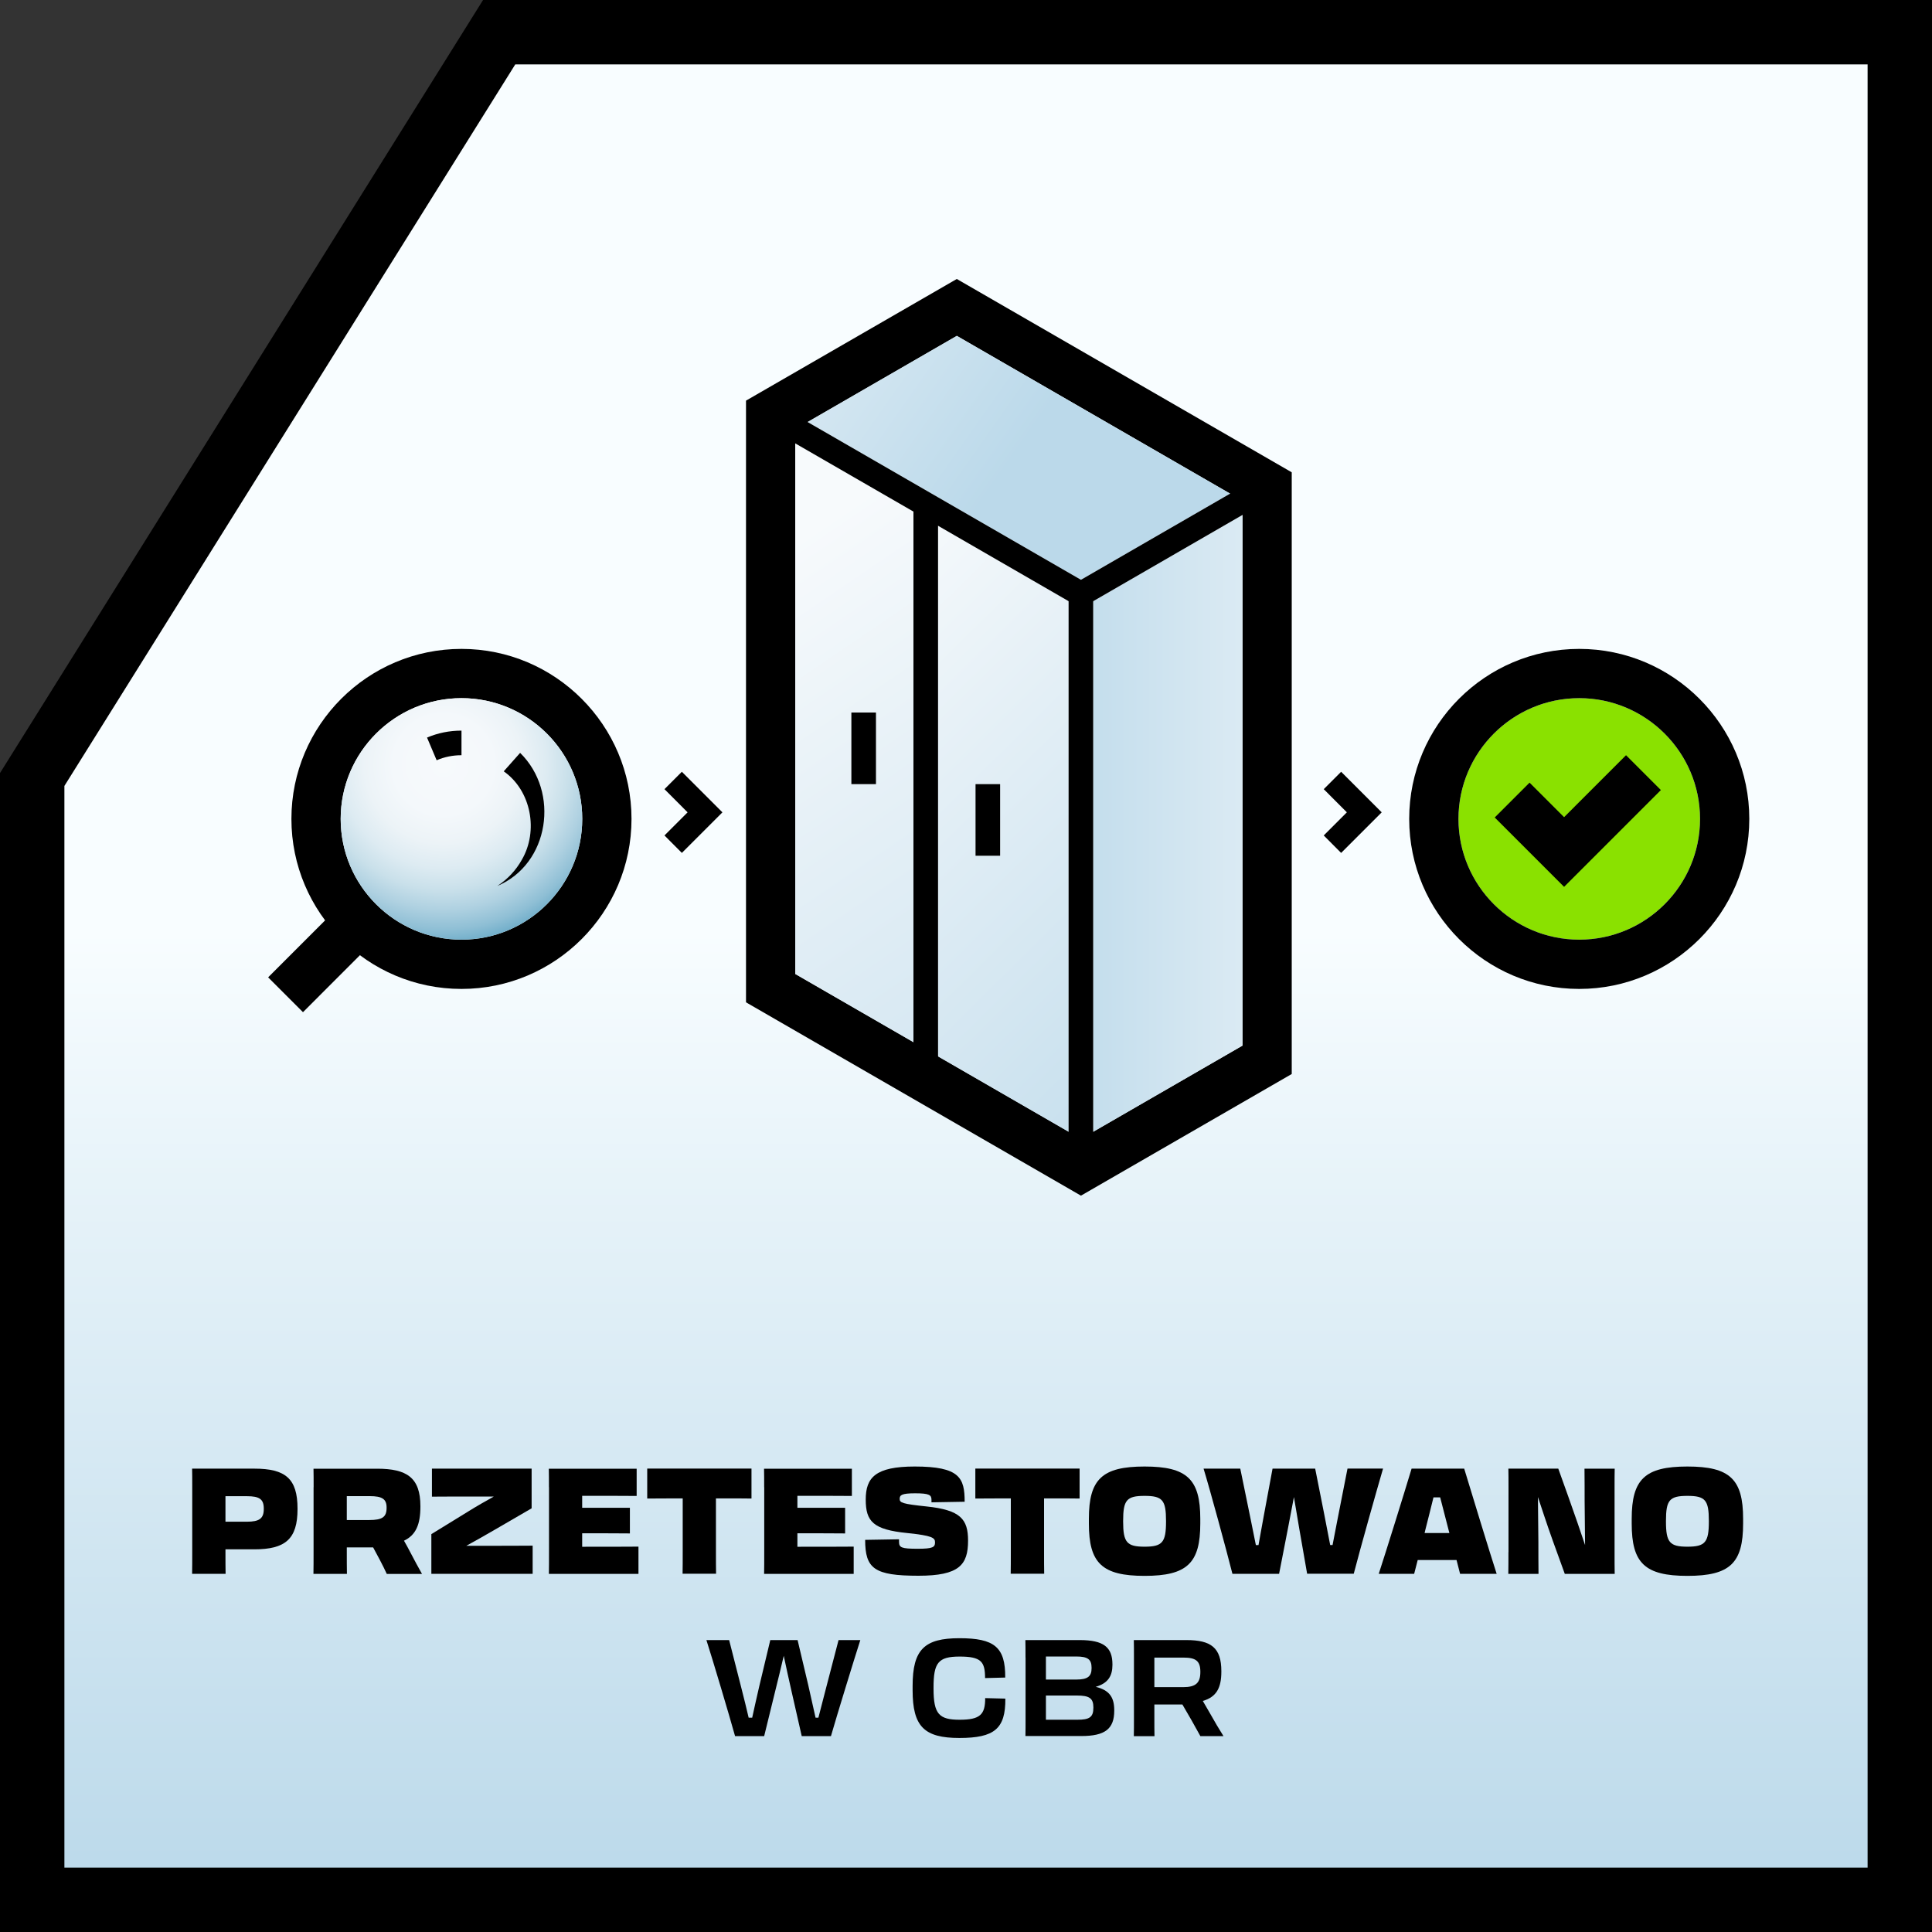 <?xml version="1.0" encoding="UTF-8"?>
<svg id="Warstwa_2" xmlns="http://www.w3.org/2000/svg" xmlns:xlink="http://www.w3.org/1999/xlink" viewBox="0 0 300 300">
  <rect x="0" y="0" width="300" height="300" fill="#333333" stroke="none"/>
  <defs>
    <style>
      .cls-1 {
        fill: url(#Gradient_bez_nazwy_258);
      }

      .cls-2 {
        fill: url(#Gradient_bez_nazwy_258-2);
      }

      .cls-3 {
        fill: url(#Gradient_bez_nazwy_3);
      }

      .cls-4 {
        fill: url(#Gradient_bez_nazwy_266);
      }

      .cls-5 {
        fill: url(#Gradient_bez_nazwy_258-3);
      }

      .cls-6 {
        fill: #8ae100;
      }

      .cls-7 {
        fill: url(#Gradient_bez_nazwy_258-4);
      }
    </style>
    <linearGradient id="Gradient_bez_nazwy_3" data-name="Gradient bez nazwy 3" x1="150" y1="1.57" x2="150" y2="299.57" gradientUnits="userSpaceOnUse">
      <stop offset=".48" stop-color="#f8fdff"/>
      <stop offset=".61" stop-color="#e7f3f9"/>
      <stop offset=".98" stop-color="#bbd9ea"/>
    </linearGradient>
    <linearGradient id="Gradient_bez_nazwy_258" data-name="Gradient bez nazwy 258" x1="99.73" y1="29.98" x2="157.73" y2="70.75" gradientUnits="userSpaceOnUse">
      <stop offset="0" stop-color="#f7fafc"/>
      <stop offset=".25" stop-color="#e7f1f7"/>
      <stop offset="1" stop-color="#bbd9ea"/>
    </linearGradient>
    <linearGradient id="Gradient_bez_nazwy_258-2" data-name="Gradient bez nazwy 258" x1="115.11" y1="89.53" x2="196.95" y2="209.85" xlink:href="#Gradient_bez_nazwy_258"/>
    <linearGradient id="Gradient_bez_nazwy_258-3" data-name="Gradient bez nazwy 258" x1="221.44" y1="127.85" x2="160.23" y2="127.85" xlink:href="#Gradient_bez_nazwy_258"/>
    <linearGradient id="Gradient_bez_nazwy_258-4" data-name="Gradient bez nazwy 258" x1="123.66" y1="96.2" x2="203.2" y2="176.6" xlink:href="#Gradient_bez_nazwy_258"/>
    <radialGradient id="Gradient_bez_nazwy_266" data-name="Gradient bez nazwy 266" cx="68.86" cy="118.74" fx="68.86" fy="118.74" r="27.8" gradientUnits="userSpaceOnUse">
      <stop offset="0" stop-color="#f7fafc"/>
      <stop offset=".28" stop-color="#f4f8fb"/>
      <stop offset=".44" stop-color="#ecf3f7"/>
      <stop offset=".58" stop-color="#ddebf2"/>
      <stop offset=".7" stop-color="#c9e0ea"/>
      <stop offset=".81" stop-color="#afd1e1"/>
      <stop offset=".92" stop-color="#8fbfd5"/>
      <stop offset="1" stop-color="#6fadc9"/>
    </radialGradient>
  </defs>
  <g id="Warstwa_1-2" data-name="Warstwa_1">
    <g>
      <g>
        <polygon class="cls-3" points="75.85 1 1 120.78 1 299 299 299 299 1 75.85 1"/>
        <path d="M75.01,0L0,120.04v179.96h300V0H75.01ZM290,290H10V122.04L80.01,10h209.99v280Z"/>
      </g>
      <g>
        <path class="cls-6" d="M263.98,127.16c0,10.34-8.41,18.75-18.76,18.75s-18.75-8.41-18.75-18.75,8.41-18.75,18.75-18.75,18.76,8.41,18.76,18.75Z"/>
        <path d="M148.57,43.32l-32.73,18.89v93.43l52.01,30.02,32.73-18.89v-93.43l-52.01-30.02ZM192.93,162.36l-23.17,13.38-1.91,1.1-1.91-1.1-20.27-11.7-3.82-2.21-18.35-10.59v-84.6l1.91-1.1,23.17-13.38,42.44,24.5,1.91,1.1v84.6Z"/>
        <polygon class="cls-1" points="191.01 76.65 167.85 90.03 125.4 65.53 148.57 52.15 191.01 76.65"/>
        <path class="cls-2" d="M123.49,68.85v82.39l18.35,10.59v-82.39l-18.35-10.59ZM136.02,121.76h-3.82v-11.12h3.82v11.12Z"/>
        <polygon class="cls-5" points="192.93 79.96 192.93 162.36 169.76 175.73 169.76 93.35 192.93 79.96"/>
        <path class="cls-7" d="M145.66,81.64v82.39l20.27,11.7v-82.39l-20.27-11.7ZM155.3,132.89h-3.82v-11.12h3.82v11.12Z"/>
        <rect x="141.84" y="78.33" width="3.82" height="89.01"/>
        <rect x="132.2" y="110.64" width="3.82" height="11.12"/>
        <rect x="151.48" y="121.76" width="3.82" height="11.12"/>
        <polygon points="197.7 77.21 192.93 79.96 169.76 93.35 167.85 94.45 165.93 93.35 145.66 81.64 141.84 79.44 123.49 68.85 118.7 66.08 120.62 62.76 125.4 65.53 167.85 90.03 191.01 76.65 195.79 73.9 197.7 77.21"/>
        <rect x="165.93" y="92.24" width="3.82" height="89.01"/>
        <path d="M71.66,100.76c-14.57,0-26.41,11.84-26.41,26.4s11.85,26.4,26.41,26.4,26.4-11.85,26.4-26.4-11.85-26.4-26.4-26.4ZM71.66,145.91c-10.35,0-18.76-8.41-18.76-18.75s8.41-18.75,18.76-18.75,18.75,8.41,18.75,18.75-8.41,18.75-18.75,18.75Z"/>
        <path class="cls-4" d="M90.41,127.16c0,10.34-8.41,18.75-18.75,18.75s-18.76-8.41-18.76-18.75,8.41-18.75,18.76-18.75,18.75,8.41,18.75,18.75Z"/>
        <path d="M245.22,100.76c-14.56,0-26.4,11.84-26.4,26.4s11.85,26.4,26.4,26.4,26.41-11.85,26.41-26.4-11.85-26.4-26.41-26.4ZM245.22,145.91c-10.34,0-18.75-8.41-18.75-18.75s8.41-18.75,18.75-18.75,18.76,8.41,18.76,18.75-8.41,18.75-18.76,18.75Z"/>
        <rect x="41.69" y="144.27" width="18.06" height="7.65" transform="translate(-89.87 79.25) rotate(-45.01)"/>
        <path d="M67.8,118.05l-1.49-3.52c1.69-.72,3.49-1.08,5.35-1.08v3.82c-1.34,0-2.64.26-3.85.78Z"/>
        <path d="M80.77,116.91c6.19,6.08,4.55,17.25-3.54,20.66,1.59-1.04,2.89-2.44,3.78-4.03,2.65-4.51,1.47-10.78-2.79-13.77,0,0,2.54-2.86,2.54-2.86h0Z"/>
        <polygon points="242.87 137.71 232.1 126.94 237.51 121.53 242.87 126.89 252.49 117.27 257.9 122.68 242.87 137.71"/>
        <polygon points="105.88 132.44 103.18 129.73 106.77 126.14 103.18 122.54 105.88 119.84 112.18 126.14 105.88 132.44"/>
        <polygon points="208.25 132.44 205.55 129.73 209.14 126.14 205.55 122.54 208.25 119.84 214.55 126.14 208.25 132.44"/>
      </g>
      <g>
        <path d="M35.03,244.38h-5.2c.02-.97.02-1.95.02-3.36v-10.21c0-1.1,0-1.95-.02-2.76h9.66c4.83,0,6.71,1.54,6.71,6.21v.07c0,4.65-1.89,6.25-6.71,6.25h-4.48v.44c0,1.38,0,2.37.02,3.36ZM35.01,232.33v3.96h3.33c1.95,0,2.62-.51,2.62-1.98v-.05c0-1.47-.67-1.93-2.62-1.93h-3.33Z"/>
        <path d="M48.7,230.93c0-1.15,0-2.05-.02-2.87h9.89c4.6,0,6.71,1.38,6.71,5.82v.07c0,2.78-.71,4.42-2.55,5.29.34.6.69,1.22,1.03,1.89.58,1.13,1.2,2.25,1.77,3.27h-5.47c-.28-.6-.64-1.36-1.06-2.14l-1.06-1.98h-4.09v.64c0,1.45,0,2.48.02,3.47h-5.2c.02-.97.02-2,.02-3.45v-10ZM53.85,232.33v3.7h3.47c2.05,0,2.71-.46,2.71-1.89v-.05c0-1.31-.67-1.77-2.62-1.77h-3.56Z"/>
        <path d="M82.71,240.01v4.37h-15.73v-6.16l5.79-3.56c1.22-.76,2.58-1.54,3.91-2.28h-2.55c-2.07,0-5.22,0-7.06.02v-4.35h15.48v6.16l-5.82,3.38c-1.47.85-2.92,1.68-4.32,2.44h2.64c2.3,0,5.82,0,7.66-.02Z"/>
        <path d="M85.24,230.93c0-1.15,0-2.05-.02-2.87h13.64v4.23c-1.61-.02-5.63-.02-8.16-.02h-.3v1.86h7.41v3.98c-1.15-.02-4.81-.02-6.65-.02h-.76v2.09h.53c2.53,0,6.37,0,8.21-.02v4.23h-13.91c.02-.97.02-2,.02-3.45v-10Z"/>
        <path d="M106.01,232.67h-1.33c-.92,0-2.34,0-4.18.02v-4.65h16.19v4.65c-1.38-.02-2.58-.02-3.5-.02h-2.02v8.23c0,1.45,0,2.46.02,3.47h-5.2c.02-.99.02-2,.02-3.45v-8.26Z"/>
        <path d="M118.66,230.93c0-1.15,0-2.05-.02-2.87h13.64v4.23c-1.61-.02-5.63-.02-8.16-.02h-.3v1.86h7.41v3.98c-1.15-.02-4.81-.02-6.65-.02h-.76v2.09h.53c2.53,0,6.37,0,8.21-.02v4.23h-13.91c.02-.97.02-2,.02-3.45v-10Z"/>
        <path d="M134.33,239.11l5.27-.09v.39c0,.9.37,1.08,2.9,1.08,2.39,0,2.69-.25,2.69-1.01,0-.69-.44-1.03-4.32-1.43-5.29-.53-6.44-1.79-6.44-5.2s1.5-5.13,7.61-5.13c6.99,0,7.75,1.77,7.75,5.47l-5.15.09v-.37c0-.76-.3-1.03-2.55-1.03-2.09,0-2.39.28-2.39.87s.41.78,4.16,1.17c5.29.55,6.46,1.98,6.46,5.31,0,3.75-1.36,5.45-7.7,5.45-6.88,0-8.28-1.1-8.28-5.59Z"/>
        <path d="M156.96,232.67h-1.33c-.92,0-2.34,0-4.18.02v-4.65h16.19v4.65c-1.38-.02-2.58-.02-3.5-.02h-2.02v8.23c0,1.45,0,2.46.02,3.47h-5.2c.02-.99.02-2,.02-3.45v-8.26Z"/>
        <path d="M169.08,236.58v-.74c0-6.14,2.05-8.12,8.65-8.12s8.65,1.98,8.65,8.12v.74c0,6.12-2.02,8.12-8.65,8.12s-8.65-2-8.65-8.12ZM181.06,236.26v-.09c0-3.24-.55-3.89-3.33-3.89s-3.33.64-3.33,3.89v.09c0,3.24.57,3.91,3.33,3.91s3.33-.67,3.33-3.91Z"/>
        <path d="M198.61,244.38h-7.24c-.94-3.73-3.52-13.2-4.48-16.33h5.7l1.59,7.75c.3,1.43.58,2.85.83,4.12h.41c.23-1.36.53-2.9.8-4.44l1.38-7.43h6.62l1.36,6.85c.34,1.72.67,3.5.97,5.01h.37c.25-1.26.53-2.69.8-4.14l1.52-7.73h5.52c-.92,3.13-3.59,12.6-4.55,16.33h-7.24l-1.22-6.99c-.25-1.49-.55-3.27-.83-4.92-.3,1.63-.64,3.36-.92,4.83l-1.38,7.08Z"/>
        <path d="M227.36,228.05c1.13,3.73,4.02,13.2,5.04,16.33h-5.68l-.55-2.14h-6.03l-.55,2.14h-5.5c1.03-3.13,3.98-12.6,5.1-16.33h8.16ZM221.22,238.05h3.84l-.12-.46c-.46-1.75-.92-3.54-1.31-5.08h-1.04c-.39,1.56-.83,3.38-1.29,5.15l-.09.39Z"/>
        <path d="M234.24,241.02v-10.16c0-1.13,0-1.98-.02-2.81h7.75l1.54,4.3c.97,2.71,2,5.7,2.62,7.57-.02-2.74-.07-5.91-.07-6.92,0-1.61,0-3.13-.02-4.94h4.69c-.02.83-.02,1.7-.02,2.83v10.03c0,1.45,0,2.48.02,3.47h-7.75l-1.89-5.22c-.97-2.71-1.63-4.78-2.28-6.71.02,2.6.07,6.05.07,6.99,0,1.61,0,3.1.02,4.94h-4.69c.02-.97.02-1.95.02-3.36Z"/>
        <path d="M253.37,236.58v-.74c0-6.14,2.05-8.12,8.65-8.12s8.65,1.98,8.65,8.12v.74c0,6.12-2.02,8.12-8.65,8.12s-8.65-2-8.65-8.12ZM265.35,236.26v-.09c0-3.24-.55-3.89-3.33-3.89s-3.33.64-3.33,3.89v.09c0,3.24.58,3.91,3.33,3.91s3.33-.67,3.33-3.91Z"/>
        <path d="M118.65,269.58h-4.51c-.88-3.17-3.53-12.05-4.45-14.91h3.53l1.87,7.33c.44,1.7.84,3.36,1.16,4.72h.55c.31-1.41.69-3.13,1.09-4.85l1.72-7.2h4.24l1.64,6.93c.42,1.83.82,3.65,1.15,5.12h.44c.36-1.36.78-3.02,1.22-4.72l1.91-7.33h3.38c-.92,2.86-3.65,11.74-4.56,14.91h-4.54l-1.57-6.91c-.42-1.83-.86-3.86-1.22-5.56-.4,1.7-.88,3.72-1.34,5.54l-1.7,6.93Z"/>
        <path d="M141.71,262.46v-.67c0-5.67,1.85-7.41,7.26-7.41s7.16,1.36,7.12,6.11l-3.13.08c0-2.56-.61-3.34-3.95-3.34s-4.05.97-4.05,4.81v.17c0,3.93.84,4.83,4.05,4.83s3.97-.82,3.97-3.36l3.13.08c.04,4.68-1.7,6.11-7.14,6.11s-7.26-1.76-7.26-7.41Z"/>
        <path d="M159.24,257.38c0-1.09,0-1.93-.02-2.71h8.44c3.72,0,5.08,1.11,5.08,3.78v.06c0,1.7-.65,2.86-2.6,3.42,2.14.52,2.88,1.64,2.88,3.63v.08c0,2.83-1.45,3.93-5.1,3.93h-8.69c.02-.82.02-1.7.02-2.9v-9.3ZM162.41,257.21v3.59h4.7c1.81,0,2.39-.5,2.39-1.78v-.04c0-1.32-.59-1.76-2.39-1.76h-4.7ZM162.41,263.28v3.76h4.89c1.85,0,2.48-.38,2.48-1.87v-.04c0-1.43-.63-1.85-2.56-1.85h-4.81Z"/>
        <path d="M176.08,257.38c0-1.09,0-1.93-.02-2.71h8.17c3.84,0,5.42,1.2,5.42,4.83v.08c0,2.48-.74,3.93-2.88,4.54.4.67.8,1.39,1.24,2.14.61,1.09,1.28,2.23,1.97,3.32h-3.59c-.42-.76-.88-1.57-1.34-2.41l-1.45-2.5h-4.35v2.02c0,1.2,0,2.06.02,2.9h-3.21c.02-.82.02-1.7.02-2.9v-9.3ZM179.25,257.38v4.6h4.47c1.95,0,2.67-.65,2.67-2.35v-.04c0-1.68-.71-2.2-2.62-2.2h-4.51Z"/>
      </g>
    </g>
  </g>
</svg>